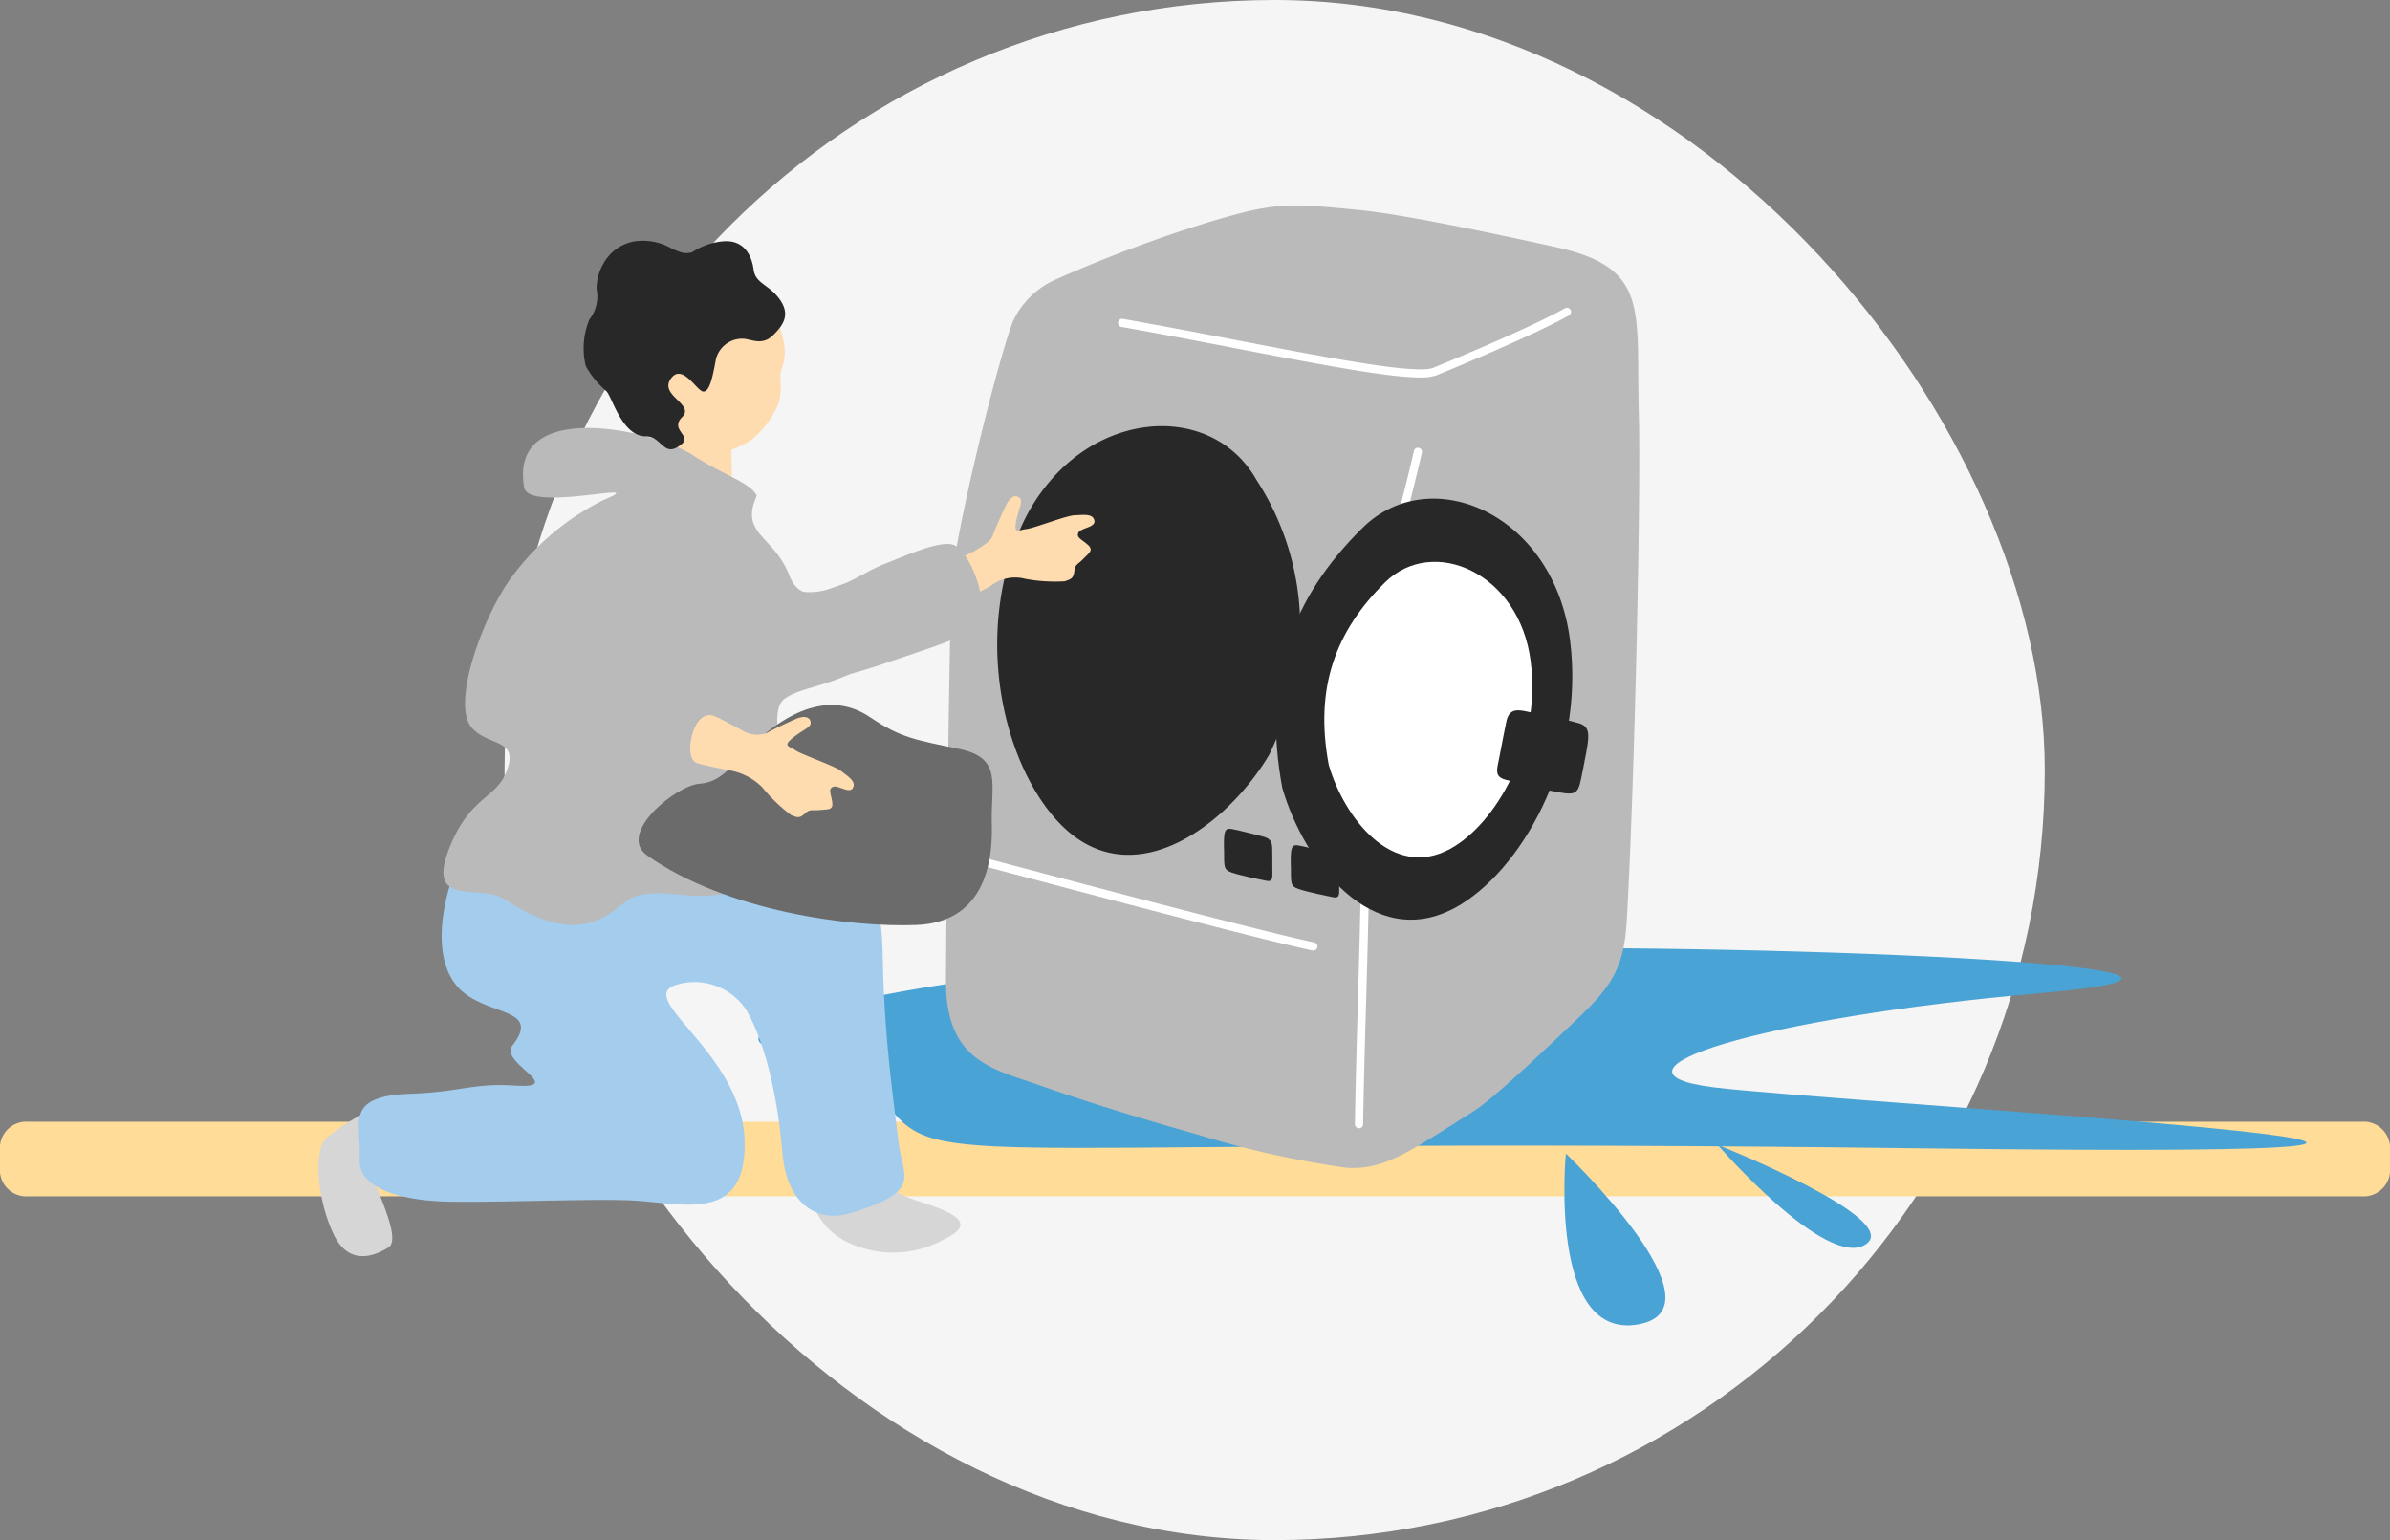 <svg xmlns="http://www.w3.org/2000/svg" width="180" height="116" viewBox="0 0 180 116">
  <rect x="0" y="0" width="180" height="116" fill="#808080" stroke="none"/>
  <g id="p1-img02" transform="translate(-660 -2273)">
    <rect id="長方形_1855" data-name="長方形 1855" width="116" height="116" rx="58" transform="translate(698 2273)" fill="#f5f5f5"/>
    <g id="グループ_3870" data-name="グループ 3870" transform="translate(685.551 2288.477)">
      <g id="グループ_3867" data-name="グループ 3867" transform="translate(-6.905 55.92)">
        <g id="グループ_3871" data-name="グループ 3871">
          <path id="パス_2439" data-name="パス 2439" d="M321.013,153.908H145.292a1.99,1.99,0,0,1-2.139-1.795v-2.026a1.99,1.99,0,0,1,2.139-1.794h175.72a1.99,1.99,0,0,1,2.14,1.794v2.026a1.99,1.99,0,0,1-2.14,1.795" transform="translate(-161.799 -135.201)" fill="#ffdc97"/>
          <path id="パス_2440" data-name="パス 2440" d="M218.934,153.448s12.239,11.674,5.437,12.868-5.437-12.868-5.437-12.868" transform="translate(-119.648 -137.957)" fill="#4aa3d5"/>
          <path id="パス_2441" data-name="パス 2441" d="M243.6,152.011s14.125,5.622,11.146,7.518-11.146-7.518-11.146-7.518" transform="translate(-132.895 -137.189)" fill="#4aa3d5"/>
          <path id="パス_2442" data-name="パス 2442" d="M182.219,100.937c29.056-.416,67.086,1.5,45.913,3.35s-33.993,5.918-24.576,7.093,85.2,5.475,15.344,4.59-73.361,1.7-77.13-2.689-5.071-3.15-9.54-4.95,15.126-6.895,49.99-7.394" transform="translate(-93.129 -100.88)" fill="#4aa3d5"/>
        </g>
      </g>
      <g id="グループ_3869" data-name="グループ 3869" transform="translate(-1.565 0)">
        <g id="グループ_3872" data-name="グループ 3872" transform="translate(0)">
          <path id="パス_2448" data-name="パス 2448" d="M152.823,53.847c.558-9.536,1.082-31.873.907-38.155-.218-7.857.873-10.994-6.282-12.564C140.078,1.511,135.212.587,132.615.336c-5.409-.524-6.282-.611-11.692,1.047a106.152,106.152,0,0,0-11.208,4.236,6.389,6.389,0,0,0-3.13,3.13c-1.194,3.1-4.583,16.781-4.651,20.269-.15,7.31-.29,14.986-.386,29.361-.027,6.11,3.568,6.657,7.147,7.92,3.284,1.159,7.464,2.459,11.783,3.67a71.775,71.775,0,0,0,11.288,2.515c2.845.142,4.552-1.138,9.532-4.268,1.558-.979,6.141-5.367,7.825-6.971,2.607-2.482,3.493-3.871,3.7-7.4" transform="translate(-54.291 0)" fill="#bababa"/>
          <path id="パス_2449" data-name="パス 2449" d="M152.135,21.807c-2.322,0-7.112-.894-14.011-2.221-2.783-.536-5.663-1.089-8.476-1.587a.308.308,0,0,1,.107-.607c2.819.5,5.7,1.052,8.486,1.588,7,1.347,13.616,2.62,14.9,2.095,1.65-.675,7.241-2.992,9.914-4.477a.308.308,0,1,1,.3.538c-2.7,1.5-8.322,3.831-9.98,4.509a3.515,3.515,0,0,1-1.241.161" transform="translate(-69.177 -8.853)" fill="#fff"/>
          <path id="パス_2450" data-name="パス 2450" d="M168.022,117.132h0a.309.309,0,0,1-.3-.313c.047-2.993.135-6.064.22-9.036.178-6.193.363-12.6.166-18.379a.308.308,0,0,1,.3-.318.3.3,0,0,1,.318.3c.2,5.8.012,12.214-.166,18.418-.085,2.969-.173,6.038-.22,9.027a.308.308,0,0,1-.308.3" transform="translate(-89.664 -47.628)" fill="#fff"/>
          <path id="パス_2451" data-name="パス 2451" d="M170.254,53.387a.33.33,0,0,1-.064-.007.307.307,0,0,1-.238-.365c.19-.909.719-2.942,1.331-5.3.723-2.779,1.542-5.929,2.075-8.255a.3.3,0,0,1,.369-.231.309.309,0,0,1,.232.369c-.535,2.335-1.355,5.49-2.079,8.273-.61,2.346-1.137,4.373-1.325,5.268a.308.308,0,0,1-.3.245" transform="translate(-90.857 -20.971)" fill="#fff"/>
          <path id="パス_2452" data-name="パス 2452" d="M132.539,53.1a24.152,24.152,0,0,1-2.214,7.356c-3.078,5.18-9.994,10.518-15.37,5.563-3.727-3.437-6.436-11.457-4.432-19.415a21.462,21.462,0,0,1,.878-2.718,14.06,14.06,0,0,1,3.213-4.9c4.637-4.535,11.611-4.395,14.623.537.051.084.1.168.149.252A20.342,20.342,0,0,1,132.539,53.1" transform="translate(-58.725 -19.081)" fill="#282828"/>
          <path id="パス_2453" data-name="パス 2453" d="M146.551,102.432c.02,1.283-.082,1.521.589,1.749s2.1.517,2.6.615c.558.109.437-.318.448-.98.007-.419-.01-1.187-.01-1.493,0-.677-.385-.784-.854-.9-.671-.165-1.647-.43-2.2-.528s-.6.215-.58,1.536" transform="translate(-78.348 -53.933)" fill="#282828"/>
          <path id="パス_2454" data-name="パス 2454" d="M157.363,105.092c.02,1.283-.082,1.521.589,1.748s2.1.518,2.6.616c.558.109.437-.318.448-.98.007-.419-.01-1.187-.01-1.493,0-.677-.385-.784-.854-.9-.671-.165-1.647-.43-2.2-.528s-.6.215-.58,1.536" transform="translate(-84.128 -55.355)" fill="#282828"/>
          <path id="パス_2455" data-name="パス 2455" d="M132.13,112.563a.337.337,0,0,1-.064-.007c-3.786-.8-17.022-4.3-22.675-5.8-1.072-.284-1.834-.486-2.153-.569a.308.308,0,1,1,.155-.6c.319.083,1.082.285,2.156.57,5.648,1.5,18.874,5,22.645,5.793a.308.308,0,0,1-.063.61" transform="translate(-57.209 -56.446)" fill="#fff"/>
          <path id="パス_2456" data-name="パス 2456" d="M177.109,58.13c1.155,9.174-3.835,17.5-8.638,20.119-6.214,3.389-11.4-3.357-13.036-9.017-1.541-8.279.733-14.35,6.048-19.588C166.6,44.6,175.9,48.573,177.109,58.13" transform="translate(-82.847 -25.366)" fill="#282828"/>
          <path id="パス_2457" data-name="パス 2457" d="M178.322,65.175c.811,6.438-2.691,12.282-6.062,14.12-4.361,2.378-8-2.356-9.148-6.328-1.082-5.81.514-10.071,4.244-13.747,3.595-3.542,10.121-.752,10.966,5.955" transform="translate(-87.026 -30.836)" fill="#fff"/>
          <path id="パス_2458" data-name="パス 2458" d="M197.328,85.582c-.425,2.053-.331,2.515-1.5,2.365s-3.594-.786-4.437-1.012c-.946-.254-.617-.85-.431-1.924.118-.681.379-1.907.472-2.4.207-1.091.869-.967,1.669-.793,1.146.251,2.82.575,3.746.84s.914.809.477,2.923" transform="translate(-101.982 -43.681)" fill="#282828"/>
          <path id="パス_2459" data-name="パス 2459" d="M102.535,51.218c.954-.564,1.313-.813,1.471-1.282s.655-1.55.967-2.2.726-.822,1.018-.556-.062.743-.258,1.764.211.647.774.589,3.005-1.021,3.629-1.039,1.359-.153,1.486.386-1.018.556-1.2.925.232.487.7.907.119.6-.333,1.068-.6.38-.674.927-.239.59-.717.758a12.032,12.032,0,0,1-2.982-.185,3,3,0,0,0-2.654.576c-.048.042-2.258,1.16-2.365,1.233-1.806.569-3.292-2.457.2-3.415.451-.208.782-.369.932-.457" transform="translate(-53.188 -25.162)" fill="#ffdbb0"/>
          <path id="パス_2460" data-name="パス 2460" d="M62.57,37.761c-.183-.036-2.627-.326-2.852-.394-.173.395-.677,3.548-.748,4.108a13.607,13.607,0,0,0-.012,3.686c.209.5,3.035,2.209,3.358-1.5.12-1.373.279-3.192.275-3.647-.007-.761-.075-1.98-.021-2.255" transform="translate(-31.456 -19.977)" fill="#ffdbb0"/>
          <path id="パス_2461" data-name="パス 2461" d="M51.116,20.348A5.381,5.381,0,0,0,55.4,23.375,7.416,7.416,0,0,0,59.554,22.2a7.121,7.121,0,0,0,2.009-2.69,4.52,4.52,0,0,0,.167-1.726c-.124-1.383.83-1.331-.065-4.143-.272-.854-1.99-4.787-5.954-5.124-3.485-.3-6.863,7.7-4.6,11.832" transform="translate(-26.934 -4.549)" fill="#ffdbb0"/>
          <path id="パス_2462" data-name="パス 2462" d="M3.885,146.489c.984.456-.02,4.171.359,5.358S6.2,156.225,5.265,156.8s-2.962,1.519-4.157-1.06-1.509-6.2-.52-7.183a15.27,15.27,0,0,1,3.3-2.072" transform="translate(0 -78.317)" fill="#d6d6d6"/>
          <path id="パス_2463" data-name="パス 2463" d="M81.245,151.314c-1.569.407-3.281,1.555-2.68,3.231s1.081,3.525,3.531,4.582a7.943,7.943,0,0,0,7.091-.428c2.374-1.179.5-1.961-1.886-2.753a10.749,10.749,0,0,1-6.057-4.632" transform="translate(-41.937 -80.897)" fill="#d6d6d6"/>
          <path id="パス_2464" data-name="パス 2464" d="M18.755,98.99c1.434.282,4.918.078,7.364.9s3.429,3.058,6.962,2.106a12.372,12.372,0,0,1,10.109,1.216c3.182,1.867,2.644,4.106,2.87,8.873s.74,8.341,1.121,11.478c.314,2.586,1.834,3.622-3.708,5.275-2.328.694-4.715-.593-5.051-4.557-.5-5.849-1.846-9.372-2.793-10.873a4.669,4.669,0,0,0-5.068-1.826c-3.572.947,4.862,5.074,5.017,11.836.139,6.087-4.528,4.695-8.22,4.461-3.147-.2-12.282.242-15.18.026-2.765-.205-5.751-1.024-5.6-3.241.174-2.494-1.265-4.65,3.739-4.832,3.989-.145,4.759-.825,7.961-.621,3.944.25-1.178-1.74-.207-2.988,2.221-2.854-1.707-2.233-3.829-4.17s-1.662-5.906-.491-9.039c1.123-3,.968-3,5-4.025" transform="translate(-3.483 -52.923)" fill="#a4cced"/>
          <path id="パス_2465" data-name="パス 2465" d="M20.857,67.182c1.617-3.667,3.573-3.261,4.251-5.725.549-1.994-1.476-1.507-2.721-2.834-1.687-1.8.921-8.72,3.061-11.506a19.09,19.09,0,0,1,6.86-5.7c3.858-1.6-5.67,1.029-6.01-.934-1.181-6.814,9.822-4.3,12.64-2.461,2.366,1.547,4.433,2.1,4.875,3.093-1.3,2.906,1.261,2.974,2.437,5.958.919,2.33,2.593,1.1,4.486.57,1.566-.435,2.944,5.362,1.051,6.413-2.622,1.457-4.715,1.476-5.9,2.37-1.431,1.077.348,6.585,1.717,8.222C49.4,66.8,50.157,68.922,43.2,70.5c-3.7,1.583-5.836.029-8.453.759-1.634.456-3.439,4.563-10.033.17-1.994-1.08-6.078.793-3.854-4.251" transform="translate(-10.806 -19.25)" fill="#bababa"/>
          <path id="パス_2466" data-name="パス 2466" d="M51.07,6.557c-.47.1-.717.085-1.538-.3A4.342,4.342,0,0,0,46.8,5.72a3.293,3.293,0,0,0-1.908,1.014,3.883,3.883,0,0,0-1,2.55,2.857,2.857,0,0,1-.544,2.337,5.657,5.657,0,0,0-.27,3.49A6.591,6.591,0,0,0,44.6,16.98c.451.356,1.163,3.435,3.014,3.435,1.247,0,1.323,1.751,2.721.552.708-.607-.938-1.065,0-2,1-.993-1.823-1.644-.812-2.948.858-1.107,1.945,1.021,2.419,1.021.453,0,.68-1.006.935-2.409a2.031,2.031,0,0,1,2.012-1.572c.6,0,1.438.558,2.256-.226s1.362-1.583.542-2.735-1.826-1.165-1.968-2.254-.75-2.246-2.281-2.118a5,5,0,0,0-2.363.829" transform="translate(-22.949 -3.025)" fill="#282828"/>
          <path id="パス_2467" data-name="パス 2467" d="M72.975,58.208c2.944.841,5.114-1.134,7.044-1.892s4.6-1.976,5.467-1.367c1.431,1,2.684,5.215,1.472,6.1s-2.979,1.405-6.227,2.518a53.882,53.882,0,0,1-9.123,2.318c-2.658.492-1.663-8.54,1.367-7.675" transform="translate(-37.46 -29.289)" fill="#bababa"/>
          <path id="パス_2468" data-name="パス 2468" d="M52.456,92.179c-2.338-1.647,2.215-5.3,3.939-5.405s2.566-1.571,4.068-3,5.188-4.453,8.793-2c2.288,1.554,3.434,1.7,6.715,2.387s2.344,2.632,2.435,5.683-.678,7.37-5.669,7.568-14.318-1.027-20.28-5.227" transform="translate(-27.695 -43.221)" fill="#6b6b6b"/>
          <path id="パス_2469" data-name="パス 2469" d="M63.972,83.562a2.17,2.17,0,0,0,1.974.262c.425-.256,1.5-.756,2.159-1.047s1.085-.156,1.136.236-.529.526-1.339,1.176-.259.631.208.95,2.951,1.169,3.437,1.558,1.135.764.882,1.257-1.136-.236-1.511-.07-.139.521-.053,1.145-.3.537-.945.6-.706-.1-1.114.269-.564.3-1.037.113a12.067,12.067,0,0,1-2.152-2.072,4.566,4.566,0,0,0-2.4-1.281c-.061-.018-2.081-.388-2.6-.592-.981-.387-.256-4.139,1.352-3.519.464.179,1.121.561,2,1.016" transform="translate(-32.173 -44.094)" fill="#ffdbb0"/>
        </g>
      </g>
    </g>
  </g>
</svg>
